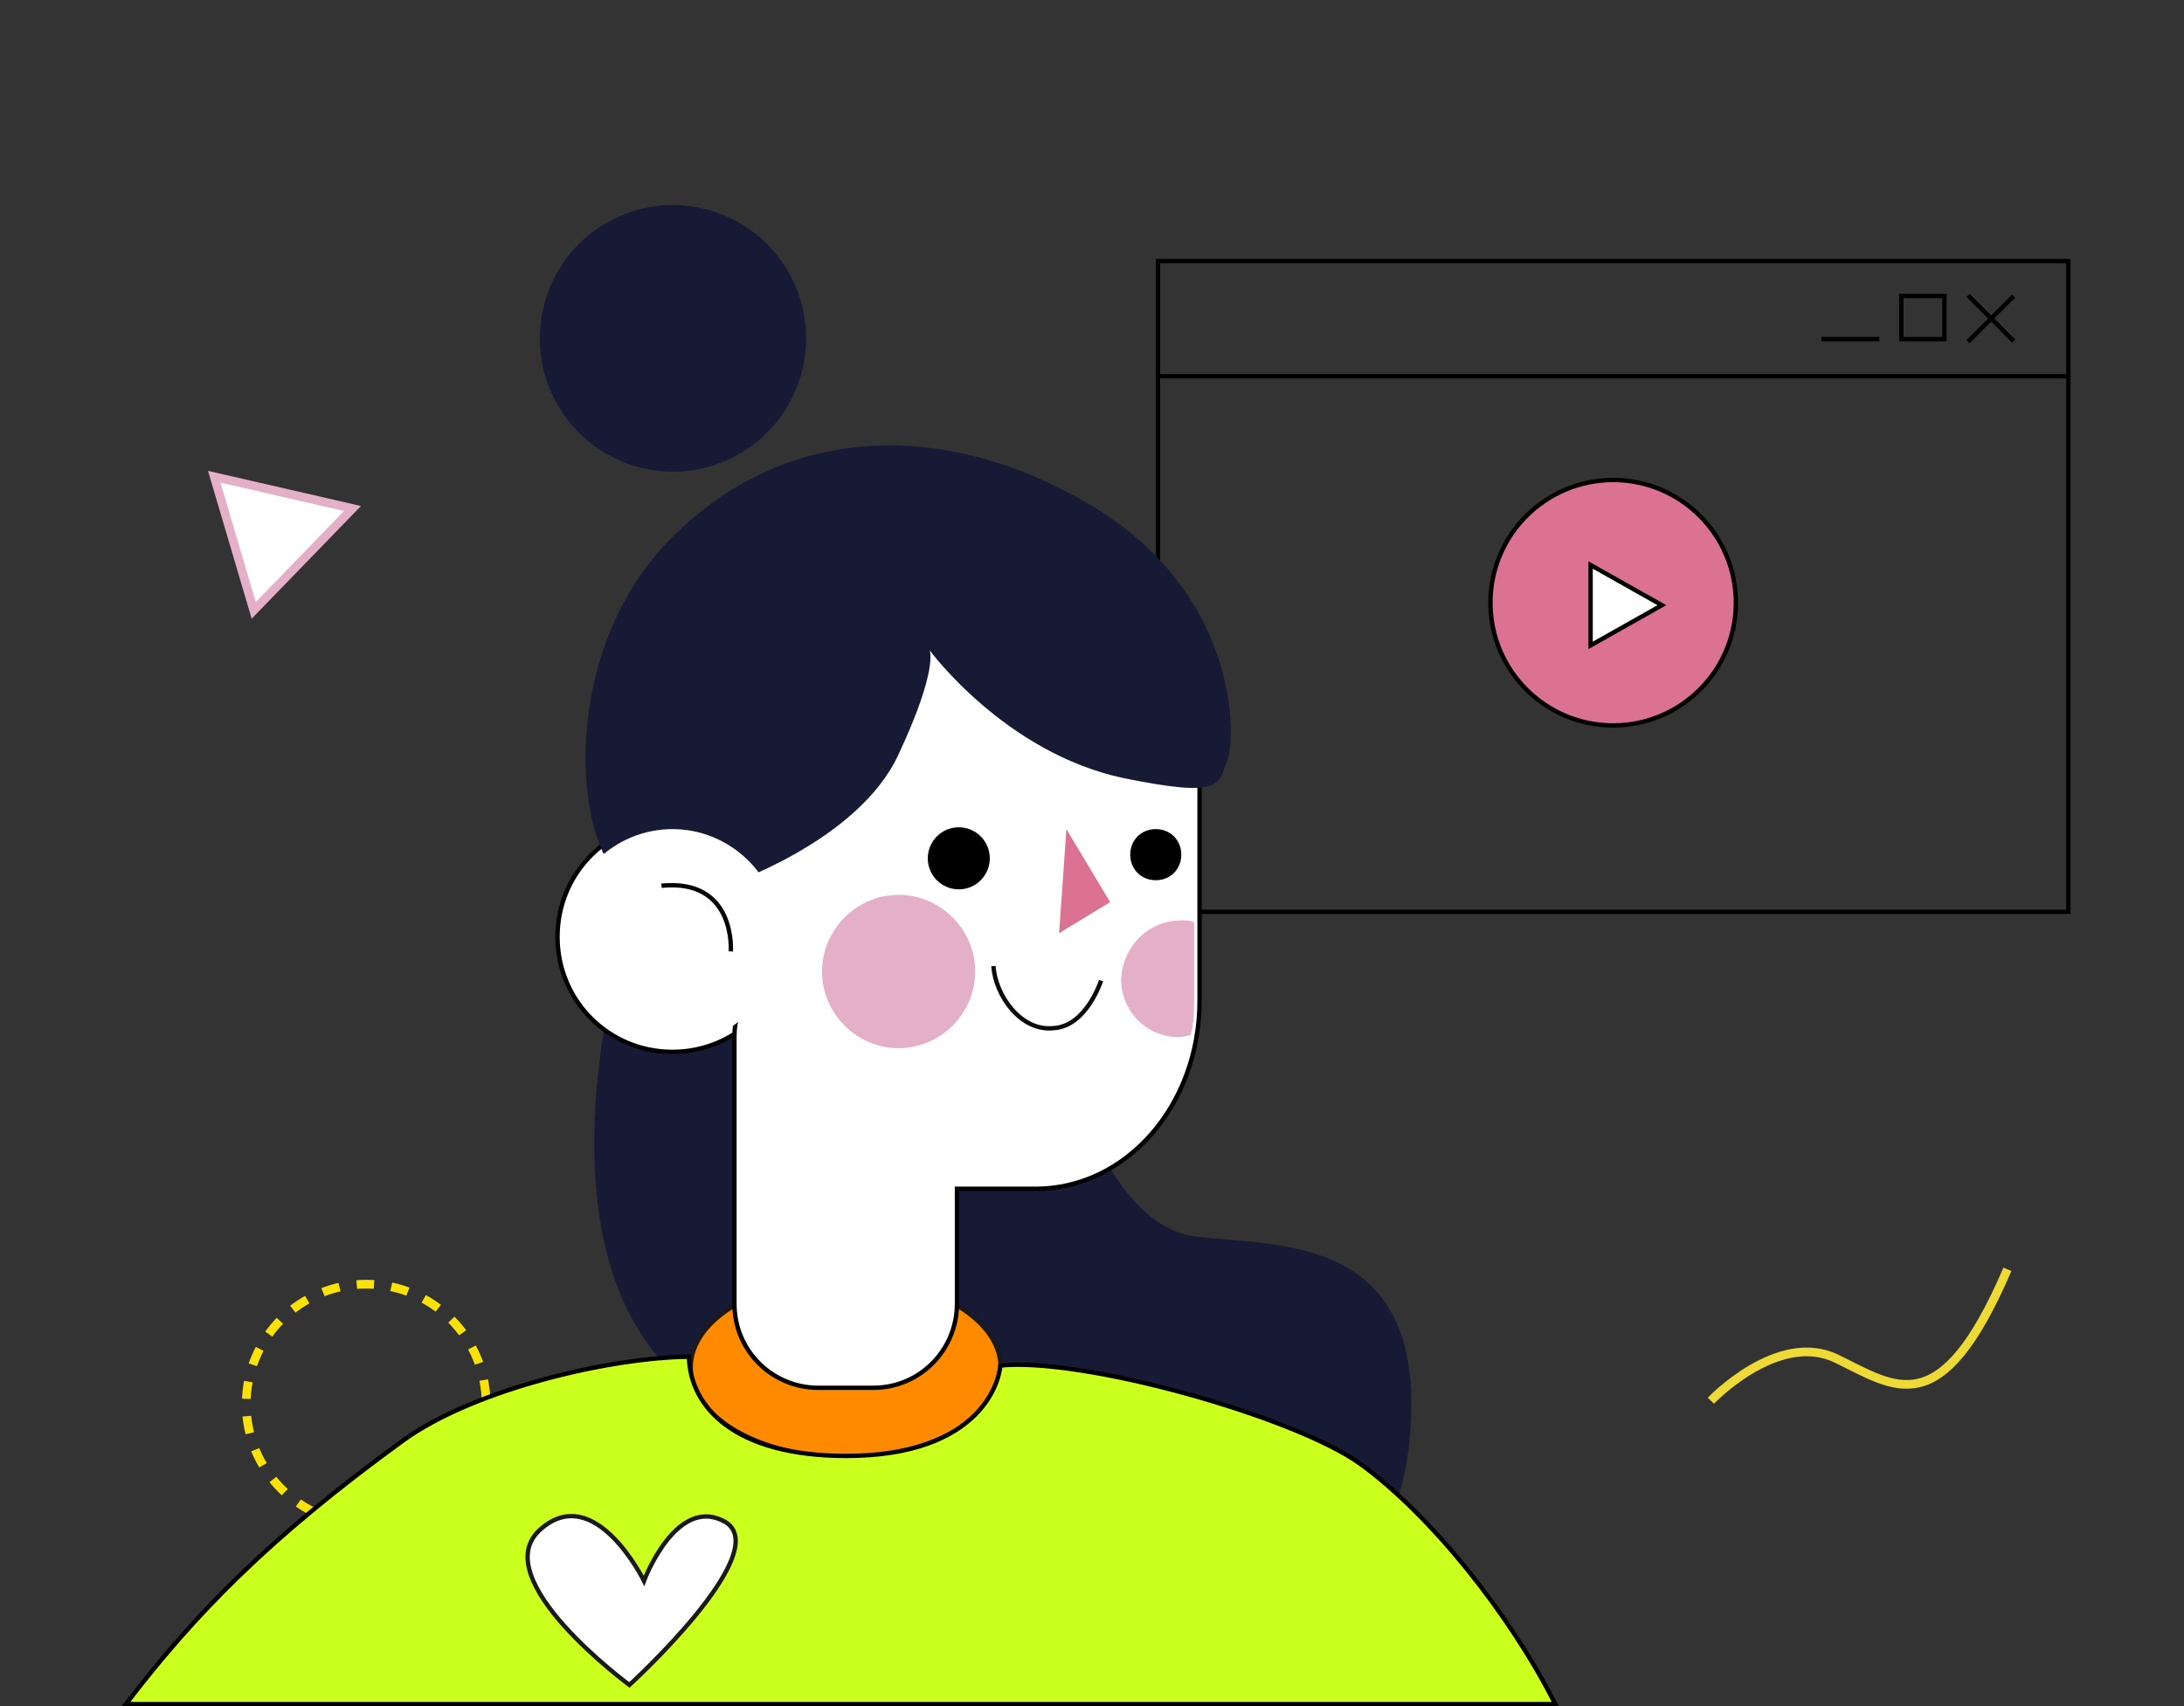<?xml version="1.0" encoding="UTF-8"?> <svg xmlns="http://www.w3.org/2000/svg" width="503" height="393" viewBox="0 0 503 393" fill="none"><rect x="0" y="0" width="503" height="393" fill="#333333" stroke="none"/> <circle cx="84.336" cy="323.403" r="27.624" stroke="#FAE209" stroke-width="2" stroke-dasharray="4 4"></circle> <circle cx="371.529" cy="138.823" r="28.262" fill="#DB7294" stroke="black"></circle> <path d="M366.335 130.137L382.757 139.392L366.335 148.648L366.335 130.137Z" fill="white" stroke="black"></path> <rect x="266.688" y="60.139" width="209.682" height="149.882" stroke="black"></rect> <path d="M143.947 215.78C143.947 215.78 114.962 307.457 174.192 327.642C233.422 347.828 240.143 331.007 253.585 362.967C266.608 394.507 319.537 381.05 324.577 332.268C329.618 283.486 293.912 287.271 275.009 284.748C256.106 282.225 243.924 247.741 243.924 230.078C244.344 211.995 150.668 178.352 143.947 215.78Z" fill="#161A35"></path> <path d="M230.481 315.027C230.481 326.381 214.519 335.633 194.775 335.633C175.032 335.633 159.069 326.381 159.069 315.027C159.069 303.672 175.032 294.42 194.775 294.42C214.519 294.42 230.481 303.672 230.481 315.027Z" fill="#FF8A00" stroke="#1C191B" stroke-miterlimit="10"></path> <path d="M128.404 215.781C128.404 230.5 140.166 242.275 154.869 242.275C169.571 242.275 181.333 230.5 181.333 215.781C181.333 201.062 169.571 189.287 154.869 189.287C140.166 189.287 128.404 201.062 128.404 215.781Z" fill="white" stroke="black" stroke-miterlimit="10"></path> <path d="M238.883 138.823H207.378C186.374 138.823 169.571 158.168 169.571 182.139V230.921C169.571 232.182 169.571 233.444 169.571 235.126C169.151 236.388 169.151 238.07 169.151 239.752V269.189V270.872V300.309C169.151 311.243 177.973 319.654 188.475 319.654H201.077C211.999 319.654 220.4 310.822 220.4 300.309V273.815H238.463C259.467 273.815 276.27 254.471 276.27 230.5V182.139C276.69 158.168 259.467 138.823 238.883 138.823Z" fill="white" stroke="black" stroke-miterlimit="10"></path> <path d="M167.05 204.005C167.05 204.005 197.715 193.912 206.957 173.726C216.198 153.961 214.098 149.756 214.098 149.756C214.098 149.756 231.321 173.306 258.626 179.193C281.309 183.819 280.469 180.875 282.57 175.408C284.67 170.783 285.93 137.14 251.484 116.534C217.039 95.927 180.492 98.03 154.868 123.683C129.244 149.335 132.604 189.707 141.006 199.8C149.827 209.892 161.169 215.78 167.05 204.005Z" fill="#161A35"></path> <path d="M184.831 84.986C188.723 68.485 178.517 51.951 162.035 48.055C145.553 44.158 129.036 54.376 125.145 70.876C121.253 87.377 131.459 103.911 147.941 107.807C164.423 111.704 180.939 101.486 184.831 84.986Z" fill="#161A35"></path> <path d="M130.084 215.781C130.084 229.658 141.426 240.592 154.868 240.592C168.31 240.592 179.652 229.658 179.652 215.781C179.652 201.903 168.31 190.969 154.868 190.969C141.426 190.969 130.084 201.903 130.084 215.781Z" fill="white"></path> <path d="M168.311 219.146C168.311 219.146 169.572 202.325 152.349 204.007" stroke="#020202" stroke-miterlimit="10"></path> <path d="M220.82 204.846C224.764 204.846 227.961 201.645 227.961 197.697C227.961 193.748 224.764 190.548 220.82 190.548C216.876 190.548 213.679 193.748 213.679 197.697C213.679 201.645 216.876 204.846 220.82 204.846Z" fill="black"></path> <path d="M260.307 196.855C260.307 200.219 262.827 202.742 266.188 202.742C269.548 202.742 272.069 200.219 272.069 196.855C272.069 193.491 269.548 190.967 266.188 190.967C262.827 190.967 260.307 193.491 260.307 196.855Z" fill="black"></path> <path d="M253.585 225.874C253.585 225.874 250.224 236.387 242.663 236.808C235.102 237.649 229.221 229.238 228.801 222.51" stroke="#0C0C0C" stroke-miterlimit="10"></path> <path d="M189.314 223.77C189.314 233.443 197.296 241.433 206.957 241.433C216.619 241.433 224.6 233.443 224.6 223.77C224.6 214.098 216.619 206.108 206.957 206.108C197.296 206.108 189.314 214.098 189.314 223.77Z" fill="#E4B0C8"></path> <path d="M272.068 211.996C273.329 211.996 274.169 211.996 275.009 212.416V230.499C275.009 233.023 275.009 235.966 274.169 238.49C273.329 238.49 272.489 238.91 271.648 238.91C264.087 238.91 258.206 233.023 258.206 225.453C258.626 217.883 264.507 211.996 272.068 211.996Z" fill="#E4B0C8"></path> <path d="M245.604 190.969L243.924 214.94L255.686 207.791L245.604 190.969Z" fill="#DB7294"></path> <path d="M313.347 337.219C329.594 349.004 347.85 371.968 358.191 392.5H194.187L29.01 392.5C44.605 372.111 61.612 354.445 92.845 331.789C101.099 325.803 113.221 320.976 125.536 317.646C137.619 314.379 149.833 312.567 158.67 312.502C158.813 318.367 161.478 324.025 167.194 328.239C173.059 332.564 182.104 335.346 194.873 335.346C210.421 335.346 219.314 330.99 224.322 326.118C228.959 321.607 230.222 316.695 230.379 314.527C235.006 314.053 241.426 314.504 248.735 315.632C256.259 316.793 264.691 318.665 273.012 320.952C289.679 325.533 305.815 331.755 313.347 337.219Z" fill="#CBFF1D" stroke="black"></path> <path d="M144.959 388.091C144.959 388.091 111.773 363.7 124.376 352.345C136.978 340.991 148.32 364.12 148.32 364.12C148.32 364.12 155.881 343.934 167.223 350.663C178.145 357.812 144.959 388.091 144.959 388.091Z" fill="white" stroke="#1C191B" stroke-miterlimit="10"></path> <path d="M49.342 109.809L81.185 117.124L58.437 140.577L49.342 109.809Z" fill="white" stroke="#E4B0C8" stroke-width="2"></path> <path d="M394.028 322.632C394.028 322.632 409.45 306.413 422.943 312.93C436.437 319.448 446.921 328.231 462.332 292.366" stroke="#EEDA36" stroke-width="2" stroke-miterlimit="10"></path> <rect x="-0.5" y="0.5" width="9.929" height="9.929" transform="matrix(-1 0 0 1 447.326 67.678)" stroke="black"></rect> <line y1="-0.5" x2="14.861" y2="-0.5" transform="matrix(-0.707 0.707 0.707 0.707 464.118 68.544)" stroke="black"></line> <line y1="-0.5" x2="14.861" y2="-0.5" transform="matrix(0.707 0.707 0.707 -0.707 453.609 67.678)" stroke="black"></line> <line y1="-0.5" x2="13.339" y2="-0.5" transform="matrix(-1 0 0 1 432.83 78.606)" stroke="black"></line> <line x1="266.752" y1="86.665" x2="476.871" y2="86.665" stroke="black"></line> </svg> 
